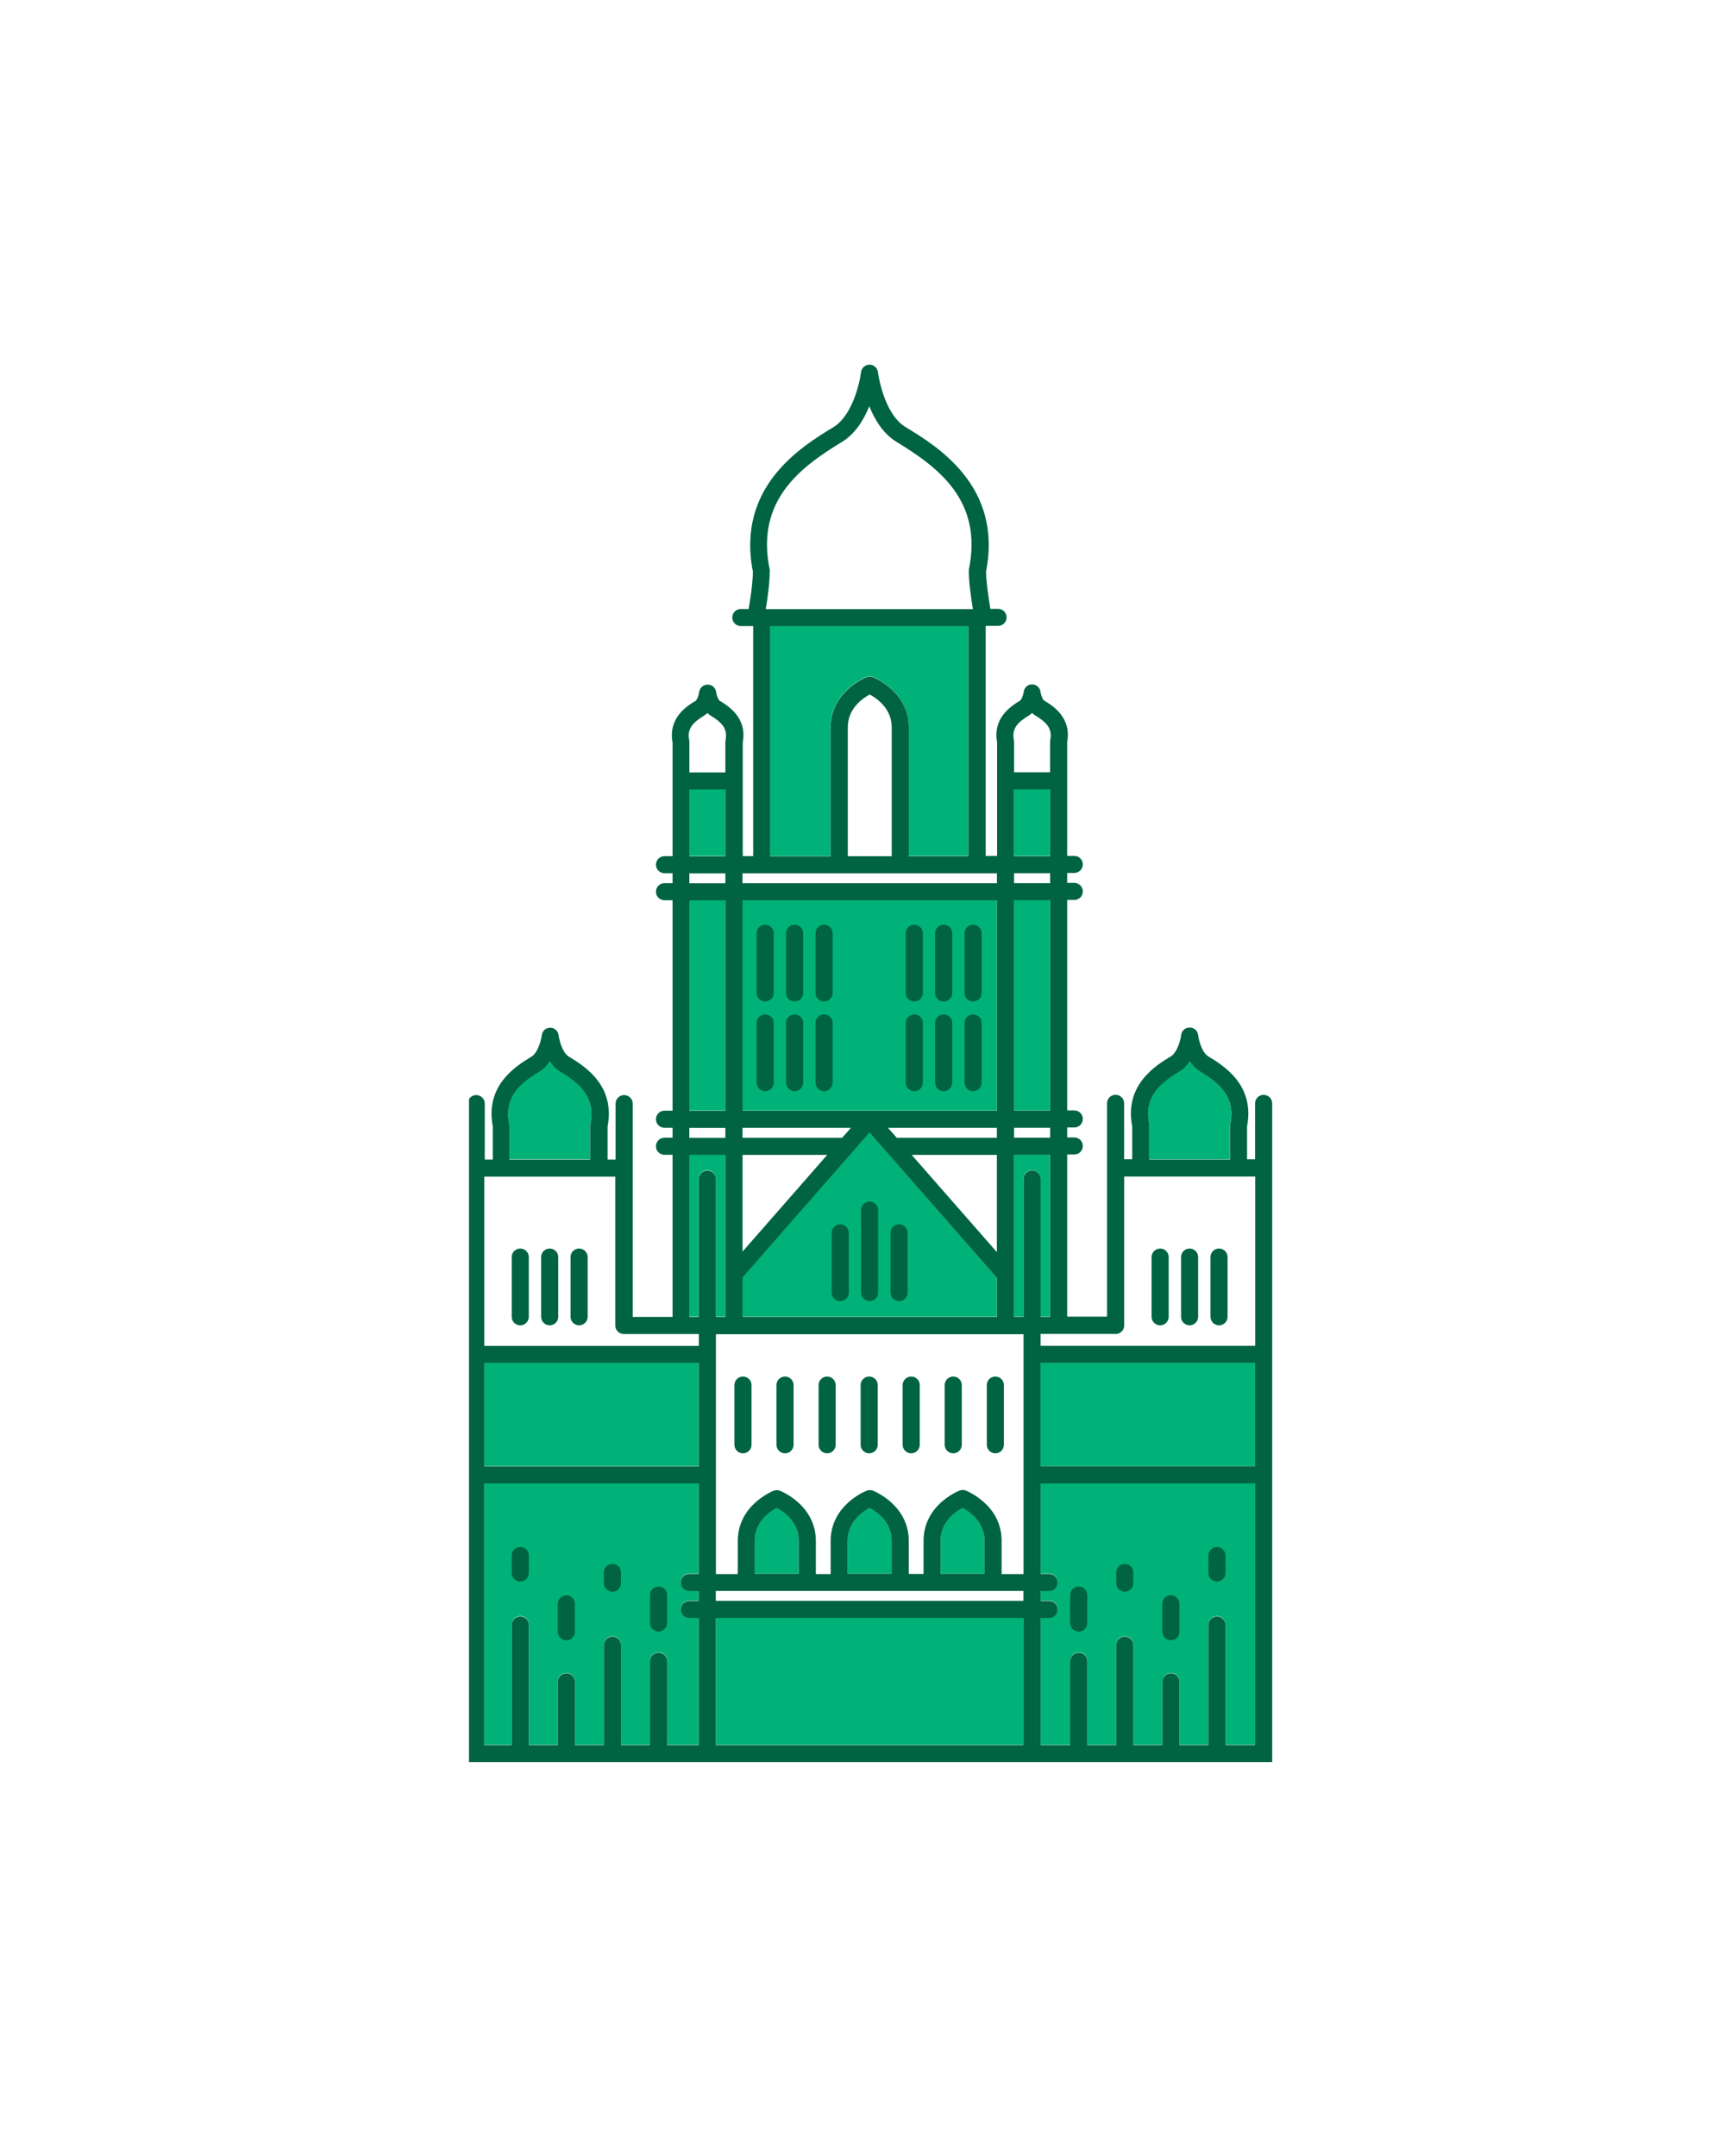 <?xml version="1.0" encoding="utf-8"?>
<svg xmlns="http://www.w3.org/2000/svg" width="48" height="60" viewBox="0 0 48 60" fill="none">
<g clip-path="url(#clip0_978_8516)">
<path d="M34.924 40.799H28.953V37.923H34.924V40.799ZM21.613 41.958C21.8 42.058 22.224 42.343 22.224 42.87V43.793H21.002V42.87C21.002 42.341 21.424 42.058 21.613 41.958ZM24.198 41.958C24.385 42.058 24.81 42.343 24.81 42.87V43.793H23.588V42.87C23.588 42.341 24.009 42.058 24.198 41.958ZM26.783 41.958C26.97 42.058 27.395 42.343 27.395 42.87V43.793H26.173V42.87C26.173 42.341 26.595 42.058 26.783 41.958ZM20.658 30.906V25.049H27.739V30.906H20.658ZM20.658 35.545L24.192 31.51L27.739 35.56V36.642H20.658V35.545ZM31.973 31.273C31.816 30.494 32.309 30.12 32.827 29.804C32.943 29.734 33.032 29.634 33.102 29.527C33.171 29.634 33.26 29.733 33.376 29.804C33.894 30.119 34.387 30.492 34.23 31.273C34.227 31.289 34.225 31.305 34.225 31.32V32.264H31.976V31.32C31.976 31.305 31.976 31.289 31.971 31.273H31.973ZM29.218 36.642H28.953V32.804C28.953 32.672 28.847 32.566 28.715 32.566C28.584 32.566 28.478 32.672 28.478 32.804V36.642H28.213V32.131H29.216V36.642H29.218ZM29.218 30.904H28.215V25.047H29.218V30.904ZM28.215 21.96H29.218V23.82H28.215V21.96ZM21.426 17.418H26.947V23.82H25.285V20.231C25.285 19.239 24.326 18.851 24.287 18.835C24.28 18.834 24.276 18.832 24.269 18.83C24.261 18.827 24.253 18.826 24.245 18.824C24.238 18.823 24.23 18.823 24.222 18.821C24.214 18.821 24.207 18.821 24.2 18.821C24.192 18.821 24.182 18.821 24.174 18.823C24.168 18.823 24.16 18.823 24.154 18.826C24.144 18.827 24.136 18.83 24.128 18.834C24.123 18.834 24.117 18.835 24.112 18.838L24.104 18.841C24.019 18.876 23.112 19.269 23.112 20.235V23.823H21.424V17.422L21.426 17.418ZM19.18 21.96H20.183V23.82H19.18V21.96ZM19.18 25.047H20.183V30.904H19.18V25.047ZM19.18 32.131H20.183V36.642H19.918V32.804C19.918 32.672 19.812 32.566 19.68 32.566C19.549 32.566 19.443 32.672 19.443 32.804V36.642H19.178V32.131H19.18ZM14.167 31.271C14.011 30.492 14.503 30.119 15.022 29.802C15.137 29.733 15.226 29.633 15.296 29.525C15.366 29.633 15.454 29.731 15.57 29.802C16.089 30.117 16.583 30.491 16.425 31.271C16.421 31.287 16.42 31.303 16.42 31.319V32.262H14.171V31.319C14.171 31.303 14.171 31.287 14.166 31.271H14.167ZM13.473 37.922H19.444V40.798H13.473V37.922ZM13.473 41.273H19.444V43.791H19.18C19.048 43.791 18.942 43.897 18.942 44.029C18.942 44.16 19.048 44.266 19.18 44.266H19.444V44.543H19.18C19.048 44.543 18.942 44.649 18.942 44.781C18.942 44.912 19.048 45.018 19.18 45.018H19.444V48.554H18.563V46.22C18.563 46.088 18.457 45.982 18.325 45.982C18.194 45.982 18.087 46.088 18.087 46.22V48.554H17.281V45.772C17.281 45.64 17.174 45.534 17.043 45.534C16.911 45.534 16.805 45.64 16.805 45.772V48.554H15.998V46.794C15.998 46.663 15.892 46.557 15.76 46.557C15.629 46.557 15.523 46.663 15.523 46.794V48.554H14.716V45.213C14.716 45.081 14.61 44.975 14.478 44.975C14.347 44.975 14.24 45.081 14.24 45.213V48.554H13.475V41.273H13.473ZM19.92 45.018H28.479V48.554H19.92V45.018ZM34.102 48.554V45.213C34.102 45.081 33.995 44.975 33.864 44.975C33.732 44.975 33.626 45.081 33.626 45.213V48.554H32.819V46.794C32.819 46.663 32.713 46.557 32.582 46.557C32.45 46.557 32.344 46.663 32.344 46.794V48.554H31.537V45.772C31.537 45.64 31.431 45.534 31.299 45.534C31.168 45.534 31.061 45.64 31.061 45.772V48.554H30.255V46.22C30.255 46.088 30.148 45.982 30.017 45.982C29.885 45.982 29.779 46.088 29.779 46.22V48.554H28.955V45.018H29.193C29.324 45.018 29.43 44.912 29.43 44.781C29.43 44.649 29.324 44.543 29.193 44.543H28.955V44.266H29.193C29.324 44.266 29.43 44.16 29.43 44.029C29.43 43.897 29.324 43.791 29.193 43.791H28.955V41.273H34.926V48.554H34.102Z" fill="#00B277"/>
<path d="M75.09 48.556H72.357V47.844H72.588C73.311 47.844 73.899 47.256 73.899 46.533C73.899 46.177 73.758 45.844 73.506 45.599C73.528 45.498 73.538 45.393 73.538 45.29C73.538 44.461 72.862 43.786 72.032 43.786C71.201 43.786 70.526 44.461 70.526 45.29C70.526 45.534 70.585 45.768 70.695 45.982C70.459 46.18 70.32 46.47 70.32 46.786C70.32 47.369 70.794 47.842 71.377 47.842H71.878V48.554H69.196V41.827H69.315C69.447 41.827 69.553 41.721 69.553 41.589C69.553 41.458 69.447 41.352 69.315 41.352H64.084C63.953 41.352 63.846 41.458 63.846 41.589C63.846 41.721 63.953 41.827 64.084 41.827H64.203V48.554H60.944V44.809H62.873C63.005 44.809 63.111 44.703 63.111 44.572C63.111 43.845 62.518 43.253 61.79 43.253C61.342 43.253 60.946 43.478 60.708 43.82C60.468 43.478 60.072 43.253 59.625 43.253C58.896 43.253 58.305 43.845 58.305 44.572C58.305 44.703 58.411 44.809 58.542 44.809H60.472V48.554H57.845V17.64H58.268C58.4 17.64 58.506 17.534 58.506 17.403C58.506 17.271 58.4 17.165 58.268 17.165H57.845V16.614H58.268C58.4 16.614 58.506 16.508 58.506 16.377C58.506 16.245 58.4 16.139 58.268 16.139H57.845V12.5C57.845 12.369 57.739 12.263 57.607 12.263H57.519V10.213H57.932C58.064 10.213 58.17 10.107 58.17 9.975C58.17 9.844 58.064 9.738 57.932 9.738H57.519V9.187H57.932C58.064 9.187 58.17 9.081 58.17 8.949C58.17 8.818 58.064 8.712 57.932 8.712H57.519V5.334C57.519 5.202 57.412 5.096 57.281 5.096H57.103V3.697C57.103 3.566 56.997 3.459 56.865 3.459H52.086C51.955 3.459 51.849 3.566 51.849 3.697V5.096H51.671C51.539 5.096 51.433 5.202 51.433 5.334V8.712H51.018C50.886 8.712 50.78 8.818 50.78 8.949C50.78 9.081 50.886 9.187 51.018 9.187H51.433V9.738H51.018C50.886 9.738 50.78 9.844 50.78 9.975C50.78 10.107 50.886 10.213 51.018 10.213H51.433V12.263H51.345C51.213 12.263 51.107 12.369 51.107 12.5V16.139H50.684C50.552 16.139 50.446 16.245 50.446 16.377C50.446 16.508 50.552 16.614 50.684 16.614H51.107V17.165H50.684C50.552 17.165 50.446 17.271 50.446 17.403C50.446 17.534 50.552 17.64 50.684 17.64H51.107V48.554H47.264V17.64H47.688C47.819 17.64 47.925 17.534 47.925 17.403C47.925 17.271 47.819 17.165 47.688 17.165H47.264V16.614H47.688C47.819 16.614 47.925 16.508 47.925 16.377C47.925 16.245 47.819 16.139 47.688 16.139H47.264V12.5C47.264 12.369 47.158 12.263 47.027 12.263H46.938V10.213H47.352C47.483 10.213 47.589 10.107 47.589 9.975C47.589 9.844 47.483 9.738 47.352 9.738H46.938V9.187H47.352C47.483 9.187 47.589 9.081 47.589 8.949C47.589 8.818 47.483 8.712 47.352 8.712H46.938V5.334C46.938 5.202 46.832 5.096 46.7 5.096H46.523V3.697C46.523 3.566 46.416 3.459 46.285 3.459H41.506C41.374 3.459 41.268 3.566 41.268 3.697V5.096H41.09C40.959 5.096 40.853 5.202 40.853 5.334V8.712H40.437C40.306 8.712 40.2 8.818 40.2 8.949C40.2 9.081 40.306 9.187 40.437 9.187H40.853V9.738H40.437C40.306 9.738 40.2 9.844 40.2 9.975C40.2 10.107 40.306 10.213 40.437 10.213H40.853V12.263H40.764C40.632 12.263 40.526 12.369 40.526 12.5V16.139H40.103C39.971 16.139 39.865 16.245 39.865 16.377C39.865 16.508 39.971 16.614 40.103 16.614H40.526V17.165H40.103C39.971 17.165 39.865 17.271 39.865 17.403C39.865 17.534 39.971 17.64 40.103 17.64H40.526V48.554H38.163V45.45H39.761C39.892 45.45 39.998 45.344 39.998 45.213C39.998 44.576 39.48 44.059 38.843 44.059C38.469 44.059 38.136 44.238 37.925 44.515C37.714 44.238 37.381 44.059 37.007 44.059C36.37 44.059 35.852 44.576 35.852 45.213C35.852 45.344 35.958 45.45 36.09 45.45H37.687V48.554H35.4V41.273H35.533C35.665 41.273 35.771 41.167 35.771 41.035C35.771 40.904 35.665 40.798 35.533 40.798H35.4V37.922H35.533C35.665 37.922 35.771 37.815 35.771 37.684C35.771 37.553 35.665 37.447 35.533 37.447H35.4V30.706C35.4 30.575 35.294 30.469 35.162 30.469C35.031 30.469 34.924 30.575 34.924 30.706V32.262H34.701V31.343C34.921 30.189 34.045 29.655 33.623 29.399C33.436 29.285 33.352 28.921 33.338 28.8C33.338 28.794 33.335 28.788 33.333 28.783C33.333 28.775 33.33 28.767 33.328 28.759C33.325 28.751 33.322 28.743 33.319 28.735C33.316 28.729 33.314 28.723 33.311 28.718C33.306 28.708 33.3 28.701 33.295 28.693C33.292 28.689 33.29 28.685 33.287 28.681C33.279 28.672 33.271 28.664 33.262 28.656C33.26 28.655 33.257 28.651 33.255 28.65C33.246 28.64 33.235 28.634 33.222 28.626H33.219C33.206 28.617 33.192 28.61 33.178 28.605C33.163 28.601 33.148 28.598 33.133 28.596H33.13C33.119 28.596 33.109 28.596 33.098 28.596C33.092 28.596 33.084 28.596 33.076 28.596H33.073C33.073 28.596 33.065 28.598 33.062 28.599C33.051 28.601 33.04 28.602 33.03 28.605C33.026 28.607 33.019 28.61 33.014 28.612C33.005 28.615 32.997 28.62 32.987 28.623C32.981 28.626 32.976 28.629 32.972 28.634C32.964 28.639 32.957 28.643 32.951 28.648C32.946 28.653 32.941 28.658 32.937 28.663C32.93 28.669 32.924 28.674 32.919 28.68C32.914 28.686 32.911 28.691 32.907 28.697C32.902 28.704 32.897 28.71 32.894 28.718C32.891 28.724 32.888 28.732 32.884 28.738C32.881 28.745 32.878 28.753 32.877 28.759C32.873 28.767 32.872 28.776 32.87 28.784C32.87 28.791 32.867 28.796 32.867 28.8C32.849 28.949 32.756 29.291 32.582 29.397C32.16 29.653 31.284 30.187 31.504 31.341V32.261H31.28V30.705C31.28 30.573 31.174 30.467 31.043 30.467C30.911 30.467 30.805 30.573 30.805 30.705V36.641H29.695V32.129H29.893C30.025 32.129 30.131 32.023 30.131 31.892C30.131 31.76 30.025 31.654 29.893 31.654H29.695V31.377H29.893C30.025 31.377 30.131 31.271 30.131 31.14C30.131 31.009 30.025 30.902 29.893 30.902H29.695V25.045H29.893C30.025 25.045 30.131 24.939 30.131 24.808C30.131 24.677 30.025 24.57 29.893 24.57H29.695V24.293H29.893C30.025 24.293 30.131 24.187 30.131 24.056C30.131 23.924 30.025 23.819 29.893 23.819H29.695V21.721C29.695 21.721 29.695 21.716 29.695 21.713V20.656C29.822 19.962 29.288 19.638 29.058 19.498C29.014 19.472 28.966 19.345 28.953 19.253C28.953 19.248 28.95 19.244 28.95 19.237C28.949 19.228 28.947 19.22 28.944 19.212C28.942 19.204 28.939 19.198 28.936 19.191C28.933 19.185 28.93 19.177 28.926 19.171C28.922 19.163 28.917 19.157 28.912 19.15C28.909 19.144 28.904 19.139 28.901 19.134C28.896 19.128 28.89 19.122 28.884 19.115C28.879 19.111 28.874 19.106 28.869 19.101C28.863 19.095 28.855 19.092 28.849 19.085C28.844 19.082 28.838 19.079 28.833 19.076C28.823 19.071 28.815 19.068 28.806 19.063C28.801 19.062 28.796 19.058 28.792 19.057C28.781 19.054 28.768 19.05 28.755 19.049C28.752 19.049 28.75 19.049 28.747 19.047C28.747 19.047 28.747 19.047 28.746 19.047C28.733 19.047 28.72 19.047 28.706 19.047C28.703 19.047 28.7 19.047 28.698 19.047C28.695 19.047 28.693 19.047 28.69 19.047C28.681 19.047 28.671 19.052 28.66 19.054C28.657 19.054 28.654 19.054 28.652 19.055C28.64 19.058 28.627 19.063 28.616 19.07C28.616 19.07 28.613 19.07 28.611 19.071C28.598 19.077 28.587 19.084 28.578 19.093C28.578 19.093 28.575 19.095 28.573 19.096C28.563 19.104 28.554 19.114 28.544 19.123C28.543 19.125 28.541 19.127 28.54 19.13C28.532 19.139 28.525 19.149 28.519 19.158C28.517 19.161 28.514 19.165 28.513 19.168C28.508 19.177 28.503 19.187 28.5 19.198C28.498 19.203 28.497 19.207 28.495 19.212C28.492 19.221 28.491 19.231 28.489 19.241C28.489 19.245 28.486 19.25 28.486 19.255C28.473 19.346 28.425 19.473 28.383 19.5C28.153 19.639 27.619 19.964 27.745 20.657V21.715C27.745 21.715 27.745 21.719 27.745 21.723V23.82H27.428V17.418H27.772C27.904 17.418 28.01 17.312 28.01 17.181C28.01 17.05 27.904 16.944 27.772 16.944H27.558C27.514 16.681 27.441 16.207 27.438 15.902C27.904 13.53 26.076 12.419 25.197 11.884C24.577 11.508 24.431 10.366 24.429 10.355C24.429 10.349 24.426 10.344 24.426 10.339C24.425 10.33 24.423 10.322 24.42 10.314C24.418 10.308 24.415 10.301 24.412 10.295C24.409 10.287 24.406 10.279 24.401 10.271C24.398 10.266 24.395 10.262 24.391 10.255C24.387 10.247 24.382 10.239 24.375 10.233C24.372 10.228 24.368 10.225 24.364 10.22C24.358 10.214 24.352 10.206 24.344 10.201C24.339 10.198 24.334 10.195 24.33 10.19C24.322 10.186 24.315 10.181 24.307 10.176C24.299 10.173 24.293 10.17 24.285 10.167C24.279 10.164 24.273 10.16 24.266 10.159C24.257 10.156 24.246 10.154 24.236 10.152C24.231 10.152 24.228 10.151 24.223 10.149H24.22C24.22 10.149 24.206 10.149 24.2 10.149C24.139 10.148 24.084 10.168 24.041 10.206L24.036 10.209C24.027 10.217 24.017 10.227 24.009 10.238C24.006 10.241 24.005 10.244 24.003 10.247C23.997 10.257 23.99 10.265 23.986 10.274C23.982 10.281 23.981 10.285 23.978 10.292C23.974 10.3 23.971 10.308 23.968 10.316C23.965 10.323 23.965 10.333 23.962 10.341C23.962 10.347 23.959 10.352 23.959 10.358C23.921 10.676 23.708 11.574 23.192 11.887C22.312 12.422 20.484 13.534 20.95 15.907C20.947 16.241 20.876 16.695 20.831 16.948H20.614C20.483 16.948 20.376 17.054 20.376 17.186C20.376 17.317 20.483 17.423 20.614 17.423H20.958V23.825H20.668V21.727C20.668 21.727 20.668 21.723 20.668 21.719V20.662C20.795 19.969 20.261 19.644 20.031 19.505C19.986 19.478 19.939 19.351 19.928 19.259C19.928 19.253 19.925 19.248 19.923 19.242C19.923 19.234 19.92 19.226 19.918 19.218C19.915 19.21 19.912 19.203 19.909 19.195C19.906 19.188 19.904 19.183 19.901 19.177C19.896 19.169 19.891 19.161 19.885 19.153C19.882 19.149 19.879 19.144 19.875 19.139C19.869 19.131 19.863 19.125 19.856 19.119C19.852 19.114 19.849 19.111 19.844 19.106C19.837 19.099 19.829 19.095 19.822 19.09C19.817 19.087 19.81 19.084 19.806 19.081C19.798 19.076 19.79 19.073 19.78 19.07C19.774 19.066 19.769 19.065 19.763 19.063C19.753 19.06 19.744 19.058 19.733 19.057C19.728 19.057 19.725 19.055 19.72 19.054H19.717C19.706 19.054 19.695 19.054 19.682 19.054C19.677 19.054 19.674 19.054 19.669 19.054C19.666 19.054 19.665 19.054 19.661 19.054C19.652 19.054 19.642 19.058 19.633 19.06C19.63 19.06 19.627 19.06 19.623 19.062C19.611 19.065 19.598 19.07 19.587 19.076C19.585 19.076 19.584 19.076 19.581 19.079C19.568 19.085 19.557 19.092 19.547 19.101C19.547 19.101 19.544 19.103 19.543 19.104C19.533 19.112 19.523 19.122 19.514 19.131C19.512 19.133 19.511 19.134 19.509 19.136C19.501 19.145 19.495 19.155 19.489 19.165C19.487 19.168 19.484 19.171 19.482 19.174C19.478 19.183 19.473 19.193 19.47 19.204C19.468 19.209 19.466 19.213 19.465 19.218C19.462 19.228 19.46 19.237 19.459 19.247C19.459 19.252 19.455 19.256 19.455 19.261C19.443 19.353 19.395 19.48 19.352 19.506C19.122 19.646 18.588 19.97 18.715 20.664V21.721C18.715 21.721 18.715 21.726 18.715 21.729V23.826H18.49C18.358 23.826 18.252 23.933 18.252 24.064C18.252 24.195 18.358 24.301 18.49 24.301H18.715V24.578H18.49C18.358 24.578 18.252 24.684 18.252 24.816C18.252 24.947 18.358 25.053 18.49 25.053H18.715V30.91H18.49C18.358 30.91 18.252 31.016 18.252 31.148C18.252 31.279 18.358 31.385 18.49 31.385H18.715V31.662H18.49C18.358 31.662 18.252 31.768 18.252 31.9C18.252 32.031 18.358 32.137 18.49 32.137H18.715V36.649H17.606V30.712C17.606 30.581 17.499 30.475 17.368 30.475C17.236 30.475 17.13 30.581 17.13 30.712V32.269H16.907V31.349C17.127 30.195 16.25 29.661 15.829 29.405C15.642 29.291 15.558 28.927 15.543 28.806C15.543 28.8 15.54 28.796 15.54 28.791C15.539 28.781 15.537 28.773 15.534 28.765C15.532 28.758 15.527 28.751 15.526 28.745C15.523 28.738 15.52 28.73 15.516 28.724C15.512 28.716 15.507 28.71 15.502 28.702C15.499 28.697 15.496 28.691 15.491 28.686C15.485 28.678 15.478 28.672 15.47 28.666C15.467 28.663 15.463 28.658 15.459 28.655C15.451 28.647 15.442 28.642 15.432 28.636C15.429 28.634 15.426 28.631 15.423 28.629C15.412 28.623 15.401 28.618 15.388 28.613C15.386 28.613 15.383 28.612 15.382 28.61C15.369 28.605 15.355 28.604 15.342 28.601C15.34 28.601 15.339 28.601 15.337 28.601C15.328 28.601 15.317 28.601 15.307 28.601C15.301 28.601 15.293 28.601 15.287 28.601H15.283C15.283 28.601 15.274 28.602 15.269 28.604C15.26 28.605 15.25 28.607 15.239 28.61C15.233 28.612 15.228 28.615 15.222 28.617C15.214 28.62 15.204 28.623 15.198 28.628C15.191 28.631 15.187 28.636 15.18 28.639C15.174 28.643 15.166 28.648 15.16 28.653C15.155 28.658 15.15 28.663 15.144 28.667C15.137 28.674 15.133 28.678 15.128 28.685C15.123 28.691 15.12 28.696 15.115 28.702C15.111 28.708 15.106 28.715 15.103 28.723C15.1 28.729 15.096 28.737 15.093 28.745C15.09 28.751 15.087 28.759 15.085 28.765C15.082 28.773 15.081 28.783 15.079 28.792C15.079 28.797 15.076 28.803 15.076 28.808C15.058 28.957 14.965 29.299 14.79 29.405C14.369 29.661 13.492 30.195 13.713 31.349V32.269H13.489V30.712C13.489 30.581 13.383 30.475 13.251 30.475C13.12 30.475 13.014 30.581 13.014 30.712V37.453H12.882C12.75 37.453 12.644 37.559 12.644 37.69C12.644 37.822 12.75 37.928 12.882 37.928H13.014V40.804H12.882C12.75 40.804 12.644 40.91 12.644 41.042C12.644 41.173 12.75 41.279 12.882 41.279H13.014V48.561H10.316V37.751H10.587C10.718 37.751 10.825 37.645 10.825 37.513C10.825 37.382 10.718 37.276 10.587 37.276H10.316V35.166H10.587C10.718 35.166 10.825 35.059 10.825 34.928C10.825 34.797 10.718 34.691 10.587 34.691H-25.755C-25.887 34.691 -25.993 34.797 -25.993 34.928C-25.993 35.059 -25.887 35.166 -25.755 35.166H-25.484V37.276H-25.755C-25.887 37.276 -25.993 37.382 -25.993 37.513C-25.993 37.645 -25.887 37.751 -25.755 37.751H-25.484V48.561H-27.887V48.135C-27.822 48.135 -27.767 48.133 -27.725 48.13C-27.416 48.114 -27.133 47.98 -26.925 47.752C-26.717 47.522 -26.611 47.226 -26.627 46.919C-26.646 46.523 -26.866 46.17 -27.207 45.976C-27.339 45.618 -27.678 45.377 -28.068 45.377C-28.575 45.377 -28.987 45.789 -28.987 46.296C-28.987 46.311 -28.987 46.326 -28.987 46.342C-29.355 46.462 -29.623 46.809 -29.623 47.215C-29.623 47.722 -29.211 48.133 -28.703 48.133H-28.515C-28.469 48.135 -28.416 48.135 -28.363 48.137V48.562H-30.364C-30.496 48.562 -30.602 48.669 -30.602 48.8C-30.602 48.931 -30.496 49.037 -30.364 49.037H75.107C75.238 49.037 75.345 48.931 75.345 48.8C75.345 48.669 75.238 48.562 75.107 48.562L75.09 48.556ZM70.797 46.788C70.797 46.566 70.924 46.365 71.127 46.267C71.19 46.235 71.238 46.178 71.254 46.109C71.269 46.039 71.254 45.966 71.212 45.911C71.076 45.73 71.003 45.517 71.003 45.292C71.003 44.725 71.466 44.263 72.033 44.263C72.601 44.263 73.064 44.725 73.064 45.292C73.064 45.4 73.046 45.506 73.013 45.61C72.981 45.707 73.013 45.811 73.095 45.873C73.305 46.033 73.425 46.275 73.425 46.536C73.425 46.997 73.049 47.372 72.59 47.372H71.38C71.058 47.372 70.799 47.111 70.799 46.791L70.797 46.788ZM61.79 43.73C62.174 43.73 62.499 43.986 62.602 44.336H60.979C61.082 43.986 61.407 43.73 61.79 43.73ZM58.812 44.336C58.915 43.986 59.24 43.73 59.624 43.73C60.007 43.73 60.332 43.986 60.435 44.336H58.812ZM38.841 44.534C39.133 44.534 39.382 44.717 39.478 44.975H38.204C38.301 44.717 38.55 44.534 38.841 44.534ZM36.368 44.975C36.465 44.717 36.714 44.534 37.006 44.534C37.297 44.534 37.546 44.717 37.643 44.975H36.368ZM-28.722 47.652C-28.966 47.652 -29.166 47.453 -29.166 47.209C-29.166 46.965 -28.968 46.767 -28.724 46.766C-28.646 46.766 -28.573 46.728 -28.529 46.663C-28.485 46.599 -28.475 46.517 -28.502 46.444C-28.521 46.394 -28.531 46.342 -28.531 46.289C-28.531 46.045 -28.331 45.846 -28.087 45.846C-27.879 45.846 -27.701 45.987 -27.656 46.188C-27.638 46.259 -27.589 46.319 -27.522 46.351C-27.288 46.457 -27.134 46.682 -27.121 46.937C-27.112 47.119 -27.175 47.293 -27.297 47.427C-27.419 47.562 -27.587 47.641 -27.77 47.651C-27.917 47.658 -28.29 47.655 -28.532 47.652H-28.724H-28.722ZM53.437 48.554L57.368 45.301V46.914L55.387 48.554H53.437ZM55.019 17.64L51.581 20.485V18.872L53.069 17.64H55.019ZM51.581 25.561L57.368 20.773V22.386L51.581 27.174V25.561ZM51.581 27.792L57.368 23.003V24.616L51.581 29.405V27.792ZM51.581 30.022L57.368 25.234V26.847L51.581 31.635V30.022ZM51.581 32.253L57.368 27.464V29.077L51.581 33.866V32.253ZM51.581 34.483L57.368 29.695V31.308L51.581 36.096V34.483ZM51.581 36.714L57.368 31.925V33.538L51.581 38.327V36.714ZM51.581 38.944L57.368 34.156V35.769L51.581 40.557V38.944ZM51.581 41.175L57.368 36.386V37.999L51.581 42.788V41.175ZM51.581 43.405L57.368 38.616V40.23L51.581 45.018V43.405ZM57.368 20.16L51.581 24.949V23.336L57.368 18.547V20.16ZM51.581 45.634L57.368 40.845V42.458L51.581 47.247V45.634ZM57.368 17.93L51.581 22.718V21.105L55.764 17.643H57.368V17.93ZM54.883 16.142L57.368 14.086V15.699L56.832 16.142H54.883ZM52.188 16.142L56.3 12.741H57.368V13.47L54.138 16.142H52.188ZM51.581 12.741H52.86L51.581 13.798V12.741ZM51.581 14.415L53.605 12.741H55.555L51.581 16.029V14.415ZM51.907 5.573H57.043V8.713H51.907V5.573ZM52.323 3.936H56.626V5.098H52.323V3.936ZM51.907 9.19H57.043V9.741H51.907V9.19ZM51.907 10.216H57.043V12.266H51.907V10.216ZM51.581 16.617H57.368V17.168H51.581V16.617ZM52.324 17.643L51.581 18.257V17.643H52.324ZM42.858 48.558L46.789 45.305V46.918L44.808 48.558H42.858ZM44.44 17.643L41.002 20.488V18.875L42.49 17.643H44.44ZM41.002 25.564L46.789 20.776V22.389L41.002 27.178V25.564ZM41.002 27.795L46.789 23.006V24.619L41.002 29.408V27.795ZM41.002 30.025L46.789 25.237V26.85L41.002 31.639V30.025ZM41.002 32.256L46.789 27.467V29.08L41.002 33.869V32.256ZM41.002 34.486L46.789 29.698V31.311L41.002 36.099V34.486ZM41.002 36.717L46.789 31.928V33.541L41.002 38.33V36.717ZM41.002 38.947L46.789 34.159V35.772L41.002 40.56V38.947ZM41.002 41.178L46.789 36.389V38.002L41.002 42.791V41.178ZM41.002 43.408L46.789 38.62V40.233L41.002 45.021V43.408ZM46.789 20.163L41.002 24.952V23.339L46.789 18.55V20.163ZM41.002 45.637L46.789 40.849V42.462L41.002 47.25V45.637ZM46.789 17.933L41.002 22.721V21.108L45.185 17.646H46.789V17.933ZM44.303 16.146L46.789 14.089V15.702L46.253 16.146H44.303ZM41.609 16.146L45.721 12.744H46.789V13.474L43.559 16.146H41.609ZM41.002 12.744H42.281L41.002 13.801V12.744ZM41.002 14.419L43.026 12.744H44.976L41.002 16.032V14.419ZM41.328 5.576H46.464V8.717H41.328V5.576ZM41.744 3.939H46.047V5.101H41.744V3.939ZM41.328 9.193H46.464V9.744H41.328V9.193ZM41.328 10.219H46.464V12.269H41.328V10.219ZM41.002 16.621H46.789V17.172H41.002V16.621ZM41.745 17.646L41.002 18.261V17.646H41.745ZM34.924 40.804H28.953V37.928H34.924V40.804ZM21.613 41.963C21.8 42.063 22.225 42.348 22.225 42.875V43.798H21.002V42.875C21.002 42.346 21.424 42.063 21.613 41.963ZM28.478 44.274V44.551H19.918V44.274H28.478ZM24.198 41.963C24.385 42.063 24.81 42.348 24.81 42.875V43.798H23.588V42.875C23.588 42.346 24.009 42.063 24.198 41.963ZM26.783 41.963C26.97 42.063 27.395 42.348 27.395 42.875V43.798H26.173V42.875C26.173 42.346 26.595 42.063 26.783 41.963ZM27.871 43.799V42.876C27.871 41.884 26.912 41.496 26.872 41.48C26.866 41.478 26.861 41.477 26.855 41.475C26.847 41.474 26.839 41.471 26.831 41.469C26.823 41.467 26.815 41.467 26.807 41.466C26.799 41.466 26.793 41.466 26.785 41.466C26.777 41.466 26.767 41.466 26.759 41.467C26.753 41.467 26.745 41.467 26.739 41.471C26.729 41.472 26.721 41.475 26.714 41.478C26.709 41.48 26.703 41.48 26.698 41.483L26.69 41.486C26.603 41.521 25.699 41.914 25.699 42.879V43.802H25.287V42.879C25.287 41.887 24.328 41.499 24.288 41.483C24.282 41.482 24.277 41.48 24.271 41.478C24.263 41.475 24.255 41.474 24.247 41.472C24.239 41.471 24.231 41.471 24.223 41.469C24.215 41.469 24.209 41.469 24.201 41.469C24.193 41.469 24.184 41.469 24.176 41.471C24.169 41.471 24.162 41.471 24.155 41.474C24.146 41.475 24.138 41.478 24.13 41.482C24.125 41.482 24.119 41.483 24.114 41.486L24.106 41.49C24.02 41.524 23.114 41.917 23.114 42.883V43.806H22.702V42.883C22.702 41.919 21.801 41.526 21.711 41.49L21.705 41.486C21.7 41.485 21.695 41.483 21.69 41.483C21.681 41.48 21.671 41.477 21.662 41.475C21.655 41.475 21.649 41.474 21.641 41.472C21.633 41.472 21.624 41.471 21.616 41.471C21.608 41.471 21.602 41.471 21.594 41.472C21.586 41.472 21.578 41.472 21.57 41.475C21.562 41.477 21.552 41.48 21.544 41.482C21.54 41.483 21.534 41.483 21.529 41.486C21.488 41.502 20.53 41.89 20.53 42.883V43.806H19.921V37.13H28.481V43.806H27.872L27.871 43.799ZM27.739 34.846L25.368 32.139H27.739V34.846ZM24.953 31.664L24.71 31.387H27.739V31.664H24.953ZM20.66 30.912V25.055H27.741V30.912H20.66ZM23.677 31.387L23.434 31.664H20.66V31.387H23.677ZM23.019 32.139L20.662 34.831V32.139H23.019ZM20.662 35.552L24.195 31.517L27.742 35.566V36.649H20.662V35.552ZM31.976 31.279C31.819 30.5 32.312 30.127 32.831 29.81C32.946 29.741 33.035 29.641 33.105 29.533C33.175 29.641 33.263 29.739 33.379 29.81C33.897 30.125 34.39 30.499 34.233 31.279C34.23 31.295 34.229 31.311 34.229 31.327V32.27H31.979V31.327C31.979 31.311 31.979 31.295 31.975 31.279H31.976ZM31.044 37.124C31.176 37.124 31.282 37.018 31.282 36.886V32.743H34.928V37.453H28.956V37.122H31.044V37.124ZM29.221 36.649H28.956V32.81C28.956 32.679 28.85 32.572 28.719 32.572C28.587 32.572 28.481 32.679 28.481 32.81V36.649H28.216V32.137H29.22V36.649H29.221ZM29.221 31.662H28.218V31.385H29.221V31.662ZM29.221 30.91H28.218V25.053H29.221V30.91ZM29.221 24.578H28.218V24.301H29.221V24.578ZM28.627 19.913C28.662 19.893 28.692 19.867 28.719 19.842C28.746 19.869 28.777 19.893 28.811 19.913C29.121 20.102 29.289 20.274 29.224 20.596C29.221 20.611 29.22 20.627 29.22 20.643V21.493H28.218V20.643C28.218 20.627 28.218 20.611 28.213 20.596C28.148 20.274 28.316 20.102 28.627 19.913ZM28.216 21.968H29.22V23.828H28.216V21.968ZM23.432 12.296C23.803 12.071 24.04 11.675 24.189 11.305C24.337 11.675 24.574 12.069 24.945 12.296C26.122 13.013 27.348 13.936 26.962 15.839C26.959 15.854 26.958 15.87 26.958 15.886C26.958 16.198 27.023 16.657 27.072 16.951H21.308C21.356 16.666 21.419 16.226 21.419 15.886C21.419 15.87 21.419 15.854 21.415 15.839C21.029 13.936 22.255 13.011 23.432 12.296ZM21.427 17.426H26.948V23.828H25.287V20.239C25.287 19.247 24.328 18.859 24.288 18.843C24.282 18.841 24.277 18.84 24.271 18.838C24.263 18.835 24.255 18.834 24.247 18.832C24.239 18.83 24.231 18.83 24.223 18.829C24.215 18.829 24.209 18.829 24.201 18.829C24.193 18.829 24.184 18.829 24.176 18.83C24.169 18.83 24.162 18.83 24.155 18.834C24.146 18.835 24.138 18.838 24.13 18.841C24.125 18.841 24.119 18.843 24.114 18.846L24.106 18.849C24.02 18.884 23.114 19.277 23.114 20.242V23.831H21.426V17.43L21.427 17.426ZM23.591 23.828V20.239C23.591 19.711 24.013 19.427 24.201 19.328C24.388 19.427 24.813 19.712 24.813 20.239V23.828H23.591ZM21.189 24.303H27.741V24.58H20.66V24.303H21.188H21.189ZM19.592 19.915C19.627 19.894 19.657 19.869 19.684 19.844C19.711 19.87 19.742 19.894 19.776 19.916C20.086 20.105 20.254 20.277 20.189 20.599C20.186 20.614 20.184 20.63 20.184 20.646V21.496H19.183V20.646C19.183 20.63 19.183 20.614 19.178 20.599C19.113 20.277 19.281 20.105 19.592 19.916V19.915ZM19.181 21.97H20.184V23.83H19.181V21.97ZM19.181 24.305H20.184V24.581H19.181V24.305ZM19.181 25.056H20.184V30.913H19.181V25.056ZM19.181 31.388H20.184V31.666H19.181V31.388ZM19.181 32.14H20.184V36.652H19.92V32.813C19.92 32.682 19.814 32.576 19.682 32.576C19.55 32.576 19.444 32.682 19.444 32.813V36.652H19.18V32.14H19.181ZM14.169 31.281C14.012 30.502 14.505 30.128 15.023 29.812C15.139 29.742 15.228 29.642 15.298 29.535C15.367 29.642 15.456 29.741 15.572 29.812C16.09 30.127 16.585 30.5 16.426 31.281C16.423 31.297 16.422 31.312 16.422 31.328V32.272H14.172V31.328C14.172 31.312 14.172 31.297 14.168 31.281H14.169ZM13.475 32.745H17.12V36.888C17.12 37.019 17.227 37.125 17.358 37.125H19.446V37.456H13.475V32.747V32.745ZM13.475 37.929H19.446V40.806H13.475V37.929ZM-25.024 39.782H-16.306V48.537H-17.693V43.381H-17.508C-17.376 43.381 -17.27 43.275 -17.27 43.144C-17.27 43.012 -17.376 42.906 -17.508 42.906H-17.693V42.854C-17.693 40.94 -19.846 40.217 -19.938 40.188H-19.939C-19.952 40.184 -19.963 40.182 -19.976 40.18C-19.979 40.18 -19.982 40.18 -19.987 40.179C-19.996 40.179 -20.007 40.179 -20.017 40.179C-20.023 40.179 -20.028 40.179 -20.034 40.179C-20.041 40.179 -20.049 40.182 -20.055 40.182C-20.064 40.184 -20.072 40.185 -20.082 40.188H-20.085C-20.177 40.218 -22.33 40.942 -22.33 42.856V42.908H-22.515C-22.647 42.908 -22.753 43.014 -22.753 43.145C-22.753 43.277 -22.647 43.383 -22.515 43.383H-22.33V48.539H-25.024V39.783V39.782ZM-22.875 37.752V39.307H-23.712V37.752H-22.875ZM-21.562 37.752V39.307H-22.399V37.752H-21.562ZM-20.25 37.752V39.307H-21.087V37.752H-20.25ZM-18.938 37.752V39.307H-19.774V37.752H-18.938ZM-17.625 37.752V39.307H-18.462V37.752H-17.625ZM-16.306 37.752V39.307H-17.149V37.752H-16.306ZM-15.536 37.752H-12.629V48.537H-15.831V37.752H-15.536ZM-12.686 35.167H-11.776V37.277H-12.686V35.167ZM1.948 37.752V39.307H1.105V37.752H1.948ZM3.26 37.752V39.307H2.423V37.752H3.26ZM4.573 37.752V39.307H3.736V37.752H4.573ZM5.885 37.752V39.307H5.048V37.752H5.885ZM7.198 37.752V39.307H6.361V37.752H7.198ZM8.51 37.752V39.307H7.673V37.752H8.51ZM4.811 44.507C5.026 44.586 5.747 44.918 5.747 45.811C5.747 45.93 5.835 46.028 5.947 46.045V48.537H3.674V46.045C3.787 46.028 3.874 45.93 3.874 45.811C3.874 44.915 4.589 44.586 4.809 44.507H4.811ZM6.209 45.575C6.096 44.611 5.305 44.144 4.872 44.027C4.868 44.027 4.863 44.027 4.857 44.024C4.849 44.024 4.841 44.021 4.833 44.021C4.825 44.021 4.817 44.021 4.809 44.021C4.801 44.021 4.795 44.021 4.787 44.021C4.779 44.021 4.769 44.022 4.761 44.026C4.757 44.026 4.752 44.026 4.747 44.027C4.314 44.144 3.523 44.611 3.411 45.575C3.29 45.588 3.197 45.689 3.197 45.811V48.537H2.966V43.381H6.651V48.537H6.419V45.811C6.419 45.688 6.326 45.586 6.205 45.575H6.209ZM4.811 40.668C5.161 40.804 6.654 41.466 6.654 42.856V42.908H2.969V42.856C2.969 41.466 4.46 40.804 4.812 40.668H4.811ZM7.13 43.383H7.315C7.447 43.383 7.553 43.277 7.553 43.145C7.553 43.014 7.447 42.908 7.315 42.908H7.13V42.856C7.13 40.942 4.977 40.218 4.885 40.19H4.883C4.871 40.185 4.86 40.184 4.847 40.182C4.844 40.182 4.841 40.182 4.838 40.18C4.828 40.18 4.817 40.18 4.807 40.18C4.801 40.18 4.796 40.18 4.79 40.18C4.784 40.18 4.777 40.184 4.771 40.184C4.761 40.185 4.752 40.187 4.744 40.19C4.744 40.19 4.742 40.19 4.741 40.19C4.649 40.22 2.496 40.942 2.496 42.856V42.908H2.311C2.179 42.908 2.073 43.014 2.073 43.145C2.073 43.277 2.179 43.383 2.311 43.383H2.496V48.539H1.109V39.783H9.827V48.539H7.133V43.383H7.13ZM0.629 37.752V39.544V48.537H-2.573V37.752H0.629ZM0.096 37.277H-2.04V35.167H0.096V37.277ZM-2.516 37.277H-3.426V35.167H-2.516V37.277ZM-7.602 38.874C-7.163 39.015 -4.427 40.02 -4.427 43.145C-4.427 43.277 -4.321 43.383 -4.19 43.383H-3.847V48.539H-11.356V43.383H-11.014C-10.882 43.383 -10.776 43.277 -10.776 43.145C-10.776 39.997 -8.067 39.019 -7.602 38.874ZM-3.61 42.908H-3.957C-4.102 39.364 -7.504 38.407 -7.539 38.398C-7.544 38.398 -7.548 38.398 -7.553 38.395C-7.561 38.395 -7.569 38.392 -7.577 38.392C-7.585 38.392 -7.593 38.392 -7.601 38.392C-7.607 38.392 -7.615 38.392 -7.623 38.392C-7.633 38.392 -7.64 38.395 -7.65 38.396C-7.655 38.396 -7.658 38.396 -7.663 38.398C-7.697 38.407 -11.099 39.364 -11.245 42.908H-11.594C-11.725 42.908 -11.832 43.014 -11.832 43.145V48.539H-12.155V37.754H-3.048V48.539H-3.372V43.145C-3.372 43.014 -3.478 42.908 -3.61 42.908ZM-3.901 37.277H-4.738V35.167H-3.901V37.277ZM-5.214 37.277H-6.051V35.167H-5.214V37.277ZM-6.526 37.277H-7.363V35.167H-6.526V37.277ZM-7.839 37.277H-8.676V35.167H-7.839V37.277ZM-9.151 37.277H-9.988V35.167H-9.151V37.277ZM-10.463 37.277H-11.3V35.167H-10.463V37.277ZM-20.012 40.668C-19.662 40.804 -18.169 41.466 -18.169 42.856V42.908H-21.854V42.856C-21.854 41.466 -20.363 40.804 -20.011 40.668H-20.012ZM-21.856 43.383H-18.17V48.539H-18.402V45.813C-18.402 45.689 -18.495 45.588 -18.616 45.577C-18.728 44.613 -19.519 44.146 -19.952 44.029C-19.957 44.029 -19.962 44.029 -19.968 44.026C-19.976 44.026 -19.984 44.022 -19.992 44.022C-20 44.022 -20.007 44.022 -20.015 44.022C-20.023 44.022 -20.03 44.022 -20.038 44.022C-20.046 44.022 -20.055 44.024 -20.063 44.027C-20.068 44.027 -20.072 44.027 -20.077 44.029C-20.51 44.146 -21.301 44.613 -21.413 45.577C-21.534 45.59 -21.627 45.691 -21.627 45.813V48.539H-21.859V43.383H-21.856ZM-20.014 44.507C-19.798 44.586 -19.077 44.918 -19.077 45.811C-19.077 45.93 -18.99 46.028 -18.877 46.045V48.537H-21.15V46.045C-21.038 46.028 -20.951 45.93 -20.951 45.811C-20.951 44.915 -20.236 44.586 -20.015 44.507H-20.014ZM9.823 39.308H8.986V37.754H9.823V39.308ZM9.823 37.279H0.572V35.169H9.823V37.279ZM-13.163 37.279H-15.3V35.169H-13.163V37.279ZM-25.026 35.169H-15.775V37.279H-25.026V35.169ZM-24.189 37.754V39.308H-25.026V37.754H-24.189ZM13.473 41.282H19.444V43.801H19.18C19.048 43.801 18.942 43.907 18.942 44.038C18.942 44.17 19.048 44.276 19.18 44.276H19.444V44.553H19.18C19.048 44.553 18.942 44.659 18.942 44.79C18.942 44.922 19.048 45.028 19.18 45.028H19.444V48.564H18.563V46.229C18.563 46.098 18.457 45.992 18.325 45.992C18.194 45.992 18.087 46.098 18.087 46.229V48.564H17.281V45.781C17.281 45.65 17.174 45.544 17.043 45.544C16.911 45.544 16.805 45.65 16.805 45.781V48.564H15.998V46.804C15.998 46.672 15.892 46.566 15.761 46.566C15.629 46.566 15.523 46.672 15.523 46.804V48.564H14.716V45.222C14.716 45.091 14.61 44.985 14.478 44.985C14.347 44.985 14.24 45.091 14.24 45.222V48.564H13.475V41.282H13.473ZM19.92 45.028H28.479V48.564H19.92V45.028ZM34.102 48.564V45.222C34.102 45.091 33.996 44.985 33.864 44.985C33.732 44.985 33.626 45.091 33.626 45.222V48.564H32.819V46.804C32.819 46.672 32.713 46.566 32.582 46.566C32.45 46.566 32.344 46.672 32.344 46.804V48.564H31.537V45.781C31.537 45.65 31.431 45.544 31.299 45.544C31.168 45.544 31.061 45.65 31.061 45.781V48.564H30.255V46.229C30.255 46.098 30.148 45.992 30.017 45.992C29.885 45.992 29.779 46.098 29.779 46.229V48.564H28.955V45.028H29.193C29.324 45.028 29.43 44.922 29.43 44.79C29.43 44.659 29.324 44.553 29.193 44.553H28.955V44.276H29.193C29.324 44.276 29.43 44.17 29.43 44.038C29.43 43.907 29.324 43.801 29.193 43.801H28.955V41.282H34.926V48.564H34.102ZM41.003 47.869L46.791 43.081V44.694L42.113 48.562H41.002V47.867L41.003 47.869ZM45.554 48.564L46.791 47.541V48.564H45.554ZM51.582 47.869L57.37 43.081V44.694L52.692 48.562H51.581V47.867L51.582 47.869ZM56.133 48.564L57.37 47.541V48.564H56.133ZM67.641 48.564H65.766V44.309C65.766 43.962 66.29 43.372 66.703 42.997C67.134 43.388 67.641 43.98 67.641 44.309V48.564ZM68.117 48.564V44.309C68.117 43.571 66.985 42.606 66.856 42.498C66.768 42.425 66.639 42.425 66.552 42.498C66.424 42.606 65.292 43.57 65.292 44.309V48.564H64.685V41.836H68.727V48.564H68.118H68.117Z" fill="#006342"/>
<path d="M21.293 25.734C21.161 25.734 21.055 25.84 21.055 25.971V27.634C21.055 27.765 21.161 27.871 21.293 27.871C21.424 27.871 21.53 27.765 21.53 27.634V25.971C21.53 25.84 21.424 25.734 21.293 25.734Z" fill="#006342"/>
<path d="M22.111 25.734C21.979 25.734 21.873 25.84 21.873 25.971V27.634C21.873 27.765 21.979 27.871 22.111 27.871C22.242 27.871 22.348 27.765 22.348 27.634V25.971C22.348 25.84 22.242 25.734 22.111 25.734Z" fill="#006342"/>
<path d="M22.93 25.734C22.799 25.734 22.692 25.84 22.692 25.971V27.634C22.692 27.765 22.799 27.871 22.93 27.871C23.062 27.871 23.168 27.765 23.168 27.634V25.971C23.168 25.84 23.062 25.734 22.93 25.734Z" fill="#006342"/>
<path d="M25.441 25.734C25.309 25.734 25.203 25.84 25.203 25.971V27.634C25.203 27.765 25.309 27.871 25.441 27.871C25.573 27.871 25.679 27.765 25.679 27.634V25.971C25.679 25.84 25.573 25.734 25.441 25.734Z" fill="#006342"/>
<path d="M26.259 25.734C26.127 25.734 26.021 25.84 26.021 25.971V27.634C26.021 27.765 26.127 27.871 26.259 27.871C26.39 27.871 26.497 27.765 26.497 27.634V25.971C26.497 25.84 26.39 25.734 26.259 25.734Z" fill="#006342"/>
<path d="M27.078 25.734C26.947 25.734 26.841 25.84 26.841 25.971V27.634C26.841 27.765 26.947 27.871 27.078 27.871C27.21 27.871 27.316 27.765 27.316 27.634V25.971C27.316 25.84 27.21 25.734 27.078 25.734Z" fill="#006342"/>
<path d="M21.293 28.23C21.161 28.23 21.055 28.336 21.055 28.468V30.13C21.055 30.261 21.161 30.367 21.293 30.367C21.424 30.367 21.53 30.261 21.53 30.13V28.468C21.53 28.336 21.424 28.23 21.293 28.23Z" fill="#006342"/>
<path d="M22.111 28.23C21.979 28.23 21.873 28.336 21.873 28.468V30.13C21.873 30.261 21.979 30.367 22.111 30.367C22.242 30.367 22.348 30.261 22.348 30.13V28.468C22.348 28.336 22.242 28.23 22.111 28.23Z" fill="#006342"/>
<path d="M22.93 28.23C22.799 28.23 22.692 28.336 22.692 28.468V30.13C22.692 30.261 22.799 30.367 22.93 30.367C23.062 30.367 23.168 30.261 23.168 30.13V28.468C23.168 28.336 23.062 28.23 22.93 28.23Z" fill="#006342"/>
<path d="M14.476 34.746C14.345 34.746 14.239 34.852 14.239 34.983V36.646C14.239 36.777 14.345 36.883 14.476 36.883C14.608 36.883 14.714 36.777 14.714 36.646V34.983C14.714 34.852 14.608 34.746 14.476 34.746Z" fill="#006342"/>
<path d="M14.476 44.013C14.608 44.013 14.714 43.907 14.714 43.775V43.289C14.714 43.158 14.608 43.052 14.476 43.052C14.345 43.052 14.239 43.158 14.239 43.289V43.775C14.239 43.907 14.345 44.013 14.476 44.013Z" fill="#006342"/>
<path d="M15.759 45.65C15.891 45.65 15.997 45.544 15.997 45.412V44.633C15.997 44.502 15.891 44.396 15.759 44.396C15.627 44.396 15.521 44.502 15.521 44.633V45.412C15.521 45.544 15.627 45.65 15.759 45.65Z" fill="#006342"/>
<path d="M17.041 44.296C17.173 44.296 17.279 44.19 17.279 44.059V43.76C17.279 43.628 17.173 43.522 17.041 43.522C16.91 43.522 16.803 43.628 16.803 43.76V44.059C16.803 44.19 16.91 44.296 17.041 44.296Z" fill="#006342"/>
<path d="M18.324 45.406C18.455 45.406 18.561 45.3 18.561 45.169V44.39C18.561 44.258 18.455 44.152 18.324 44.152C18.192 44.152 18.086 44.258 18.086 44.39V45.169C18.086 45.3 18.192 45.406 18.324 45.406Z" fill="#006342"/>
<path d="M33.862 43.052C33.731 43.052 33.625 43.158 33.625 43.289V43.775C33.625 43.907 33.731 44.013 33.862 44.013C33.994 44.013 34.1 43.907 34.1 43.775V43.289C34.1 43.158 33.994 43.052 33.862 43.052Z" fill="#006342"/>
<path d="M32.58 44.394C32.449 44.394 32.342 44.501 32.342 44.632V45.411C32.342 45.542 32.449 45.648 32.58 45.648C32.712 45.648 32.818 45.542 32.818 45.411V44.632C32.818 44.501 32.712 44.394 32.58 44.394Z" fill="#006342"/>
<path d="M31.298 43.522C31.166 43.522 31.06 43.628 31.06 43.76V44.059C31.06 44.19 31.166 44.296 31.298 44.296C31.429 44.296 31.536 44.19 31.536 44.059V43.76C31.536 43.628 31.429 43.522 31.298 43.522Z" fill="#006342"/>
<path d="M30.015 44.152C29.884 44.152 29.778 44.258 29.778 44.39V45.169C29.778 45.3 29.884 45.406 30.015 45.406C30.147 45.406 30.253 45.3 30.253 45.169V44.39C30.253 44.258 30.147 44.152 30.015 44.152Z" fill="#006342"/>
<path d="M15.296 34.746C15.165 34.746 15.058 34.852 15.058 34.983V36.646C15.058 36.777 15.165 36.883 15.296 36.883C15.428 36.883 15.534 36.777 15.534 36.646V34.983C15.534 34.852 15.428 34.746 15.296 34.746Z" fill="#006342"/>
<path d="M16.114 34.746C15.982 34.746 15.876 34.852 15.876 34.983V36.646C15.876 36.777 15.982 36.883 16.114 36.883C16.246 36.883 16.352 36.777 16.352 36.646V34.983C16.352 34.852 16.246 34.746 16.114 34.746Z" fill="#006342"/>
<path d="M20.674 38.308C20.543 38.308 20.436 38.414 20.436 38.545V40.207C20.436 40.339 20.543 40.445 20.674 40.445C20.806 40.445 20.912 40.339 20.912 40.207V38.545C20.912 38.414 20.806 38.308 20.674 38.308Z" fill="#006342"/>
<path d="M21.844 38.308C21.713 38.308 21.606 38.414 21.606 38.545V40.207C21.606 40.339 21.713 40.445 21.844 40.445C21.976 40.445 22.082 40.339 22.082 40.207V38.545C22.082 38.414 21.976 38.308 21.844 38.308Z" fill="#006342"/>
<path d="M23.016 38.308C22.884 38.308 22.778 38.414 22.778 38.545V40.207C22.778 40.339 22.884 40.445 23.016 40.445C23.147 40.445 23.253 40.339 23.253 40.207V38.545C23.253 38.414 23.147 38.308 23.016 38.308Z" fill="#006342"/>
<path d="M24.186 38.308C24.054 38.308 23.948 38.414 23.948 38.545V40.207C23.948 40.339 24.054 40.445 24.186 40.445C24.317 40.445 24.423 40.339 24.423 40.207V38.545C24.423 38.414 24.317 38.308 24.186 38.308Z" fill="#006342"/>
<path d="M25.355 38.308C25.224 38.308 25.117 38.414 25.117 38.545V40.207C25.117 40.339 25.224 40.445 25.355 40.445C25.487 40.445 25.593 40.339 25.593 40.207V38.545C25.593 38.414 25.487 38.308 25.355 38.308Z" fill="#006342"/>
<path d="M26.525 38.308C26.394 38.308 26.287 38.414 26.287 38.545V40.207C26.287 40.339 26.394 40.445 26.525 40.445C26.657 40.445 26.763 40.339 26.763 40.207V38.545C26.763 38.414 26.657 38.308 26.525 38.308Z" fill="#006342"/>
<path d="M27.697 38.308C27.565 38.308 27.459 38.414 27.459 38.545V40.207C27.459 40.339 27.565 40.445 27.697 40.445C27.828 40.445 27.934 40.339 27.934 40.207V38.545C27.934 38.414 27.828 38.308 27.697 38.308Z" fill="#006342"/>
<path d="M23.38 34.072C23.248 34.072 23.142 34.178 23.142 34.309V35.971C23.142 36.103 23.248 36.209 23.38 36.209C23.512 36.209 23.618 36.103 23.618 35.971V34.309C23.618 34.178 23.512 34.072 23.38 34.072Z" fill="#006342"/>
<path d="M24.198 33.438C24.067 33.438 23.96 33.544 23.96 33.676V35.971C23.96 36.103 24.067 36.209 24.198 36.209C24.33 36.209 24.436 36.103 24.436 35.971V33.676C24.436 33.544 24.33 33.438 24.198 33.438Z" fill="#006342"/>
<path d="M25.018 34.072C24.886 34.072 24.78 34.178 24.78 34.309V35.971C24.78 36.103 24.886 36.209 25.018 36.209C25.149 36.209 25.255 36.103 25.255 35.971V34.309C25.255 34.178 25.149 34.072 25.018 34.072Z" fill="#006342"/>
<path d="M25.441 28.23C25.309 28.23 25.203 28.336 25.203 28.468V30.13C25.203 30.261 25.309 30.367 25.441 30.367C25.573 30.367 25.679 30.261 25.679 30.13V28.468C25.679 28.336 25.573 28.23 25.441 28.23Z" fill="#006342"/>
<path d="M26.259 28.23C26.127 28.23 26.021 28.336 26.021 28.468V30.13C26.021 30.261 26.127 30.367 26.259 30.367C26.39 30.367 26.497 30.261 26.497 30.13V28.468C26.497 28.336 26.39 28.23 26.259 28.23Z" fill="#006342"/>
<path d="M27.078 28.23C26.947 28.23 26.841 28.336 26.841 28.468V30.13C26.841 30.261 26.947 30.367 27.078 30.367C27.21 30.367 27.316 30.261 27.316 30.13V28.468C27.316 28.336 27.21 28.23 27.078 28.23Z" fill="#006342"/>
<path d="M33.921 36.883C34.053 36.883 34.159 36.777 34.159 36.646V34.983C34.159 34.852 34.053 34.746 33.921 34.746C33.79 34.746 33.683 34.852 33.683 34.983V36.646C33.683 36.777 33.79 36.883 33.921 36.883Z" fill="#006342"/>
<path d="M33.102 36.883C33.233 36.883 33.339 36.777 33.339 36.646V34.983C33.339 34.852 33.233 34.746 33.102 34.746C32.97 34.746 32.864 34.852 32.864 34.983V36.646C32.864 36.777 32.97 36.883 33.102 36.883Z" fill="#006342"/>
<path d="M32.282 36.883C32.414 36.883 32.52 36.777 32.52 36.646V34.983C32.52 34.852 32.414 34.746 32.282 34.746C32.151 34.746 32.044 34.852 32.044 34.983V36.646C32.044 36.777 32.151 36.883 32.282 36.883Z" fill="#006342"/>
</g>
<defs>
<clipPath id="clip0_978_8516">
<rect width="22.35" height="40.05" fill="white" transform="translate(13.05 9)"/>
</clipPath>
</defs>
</svg>